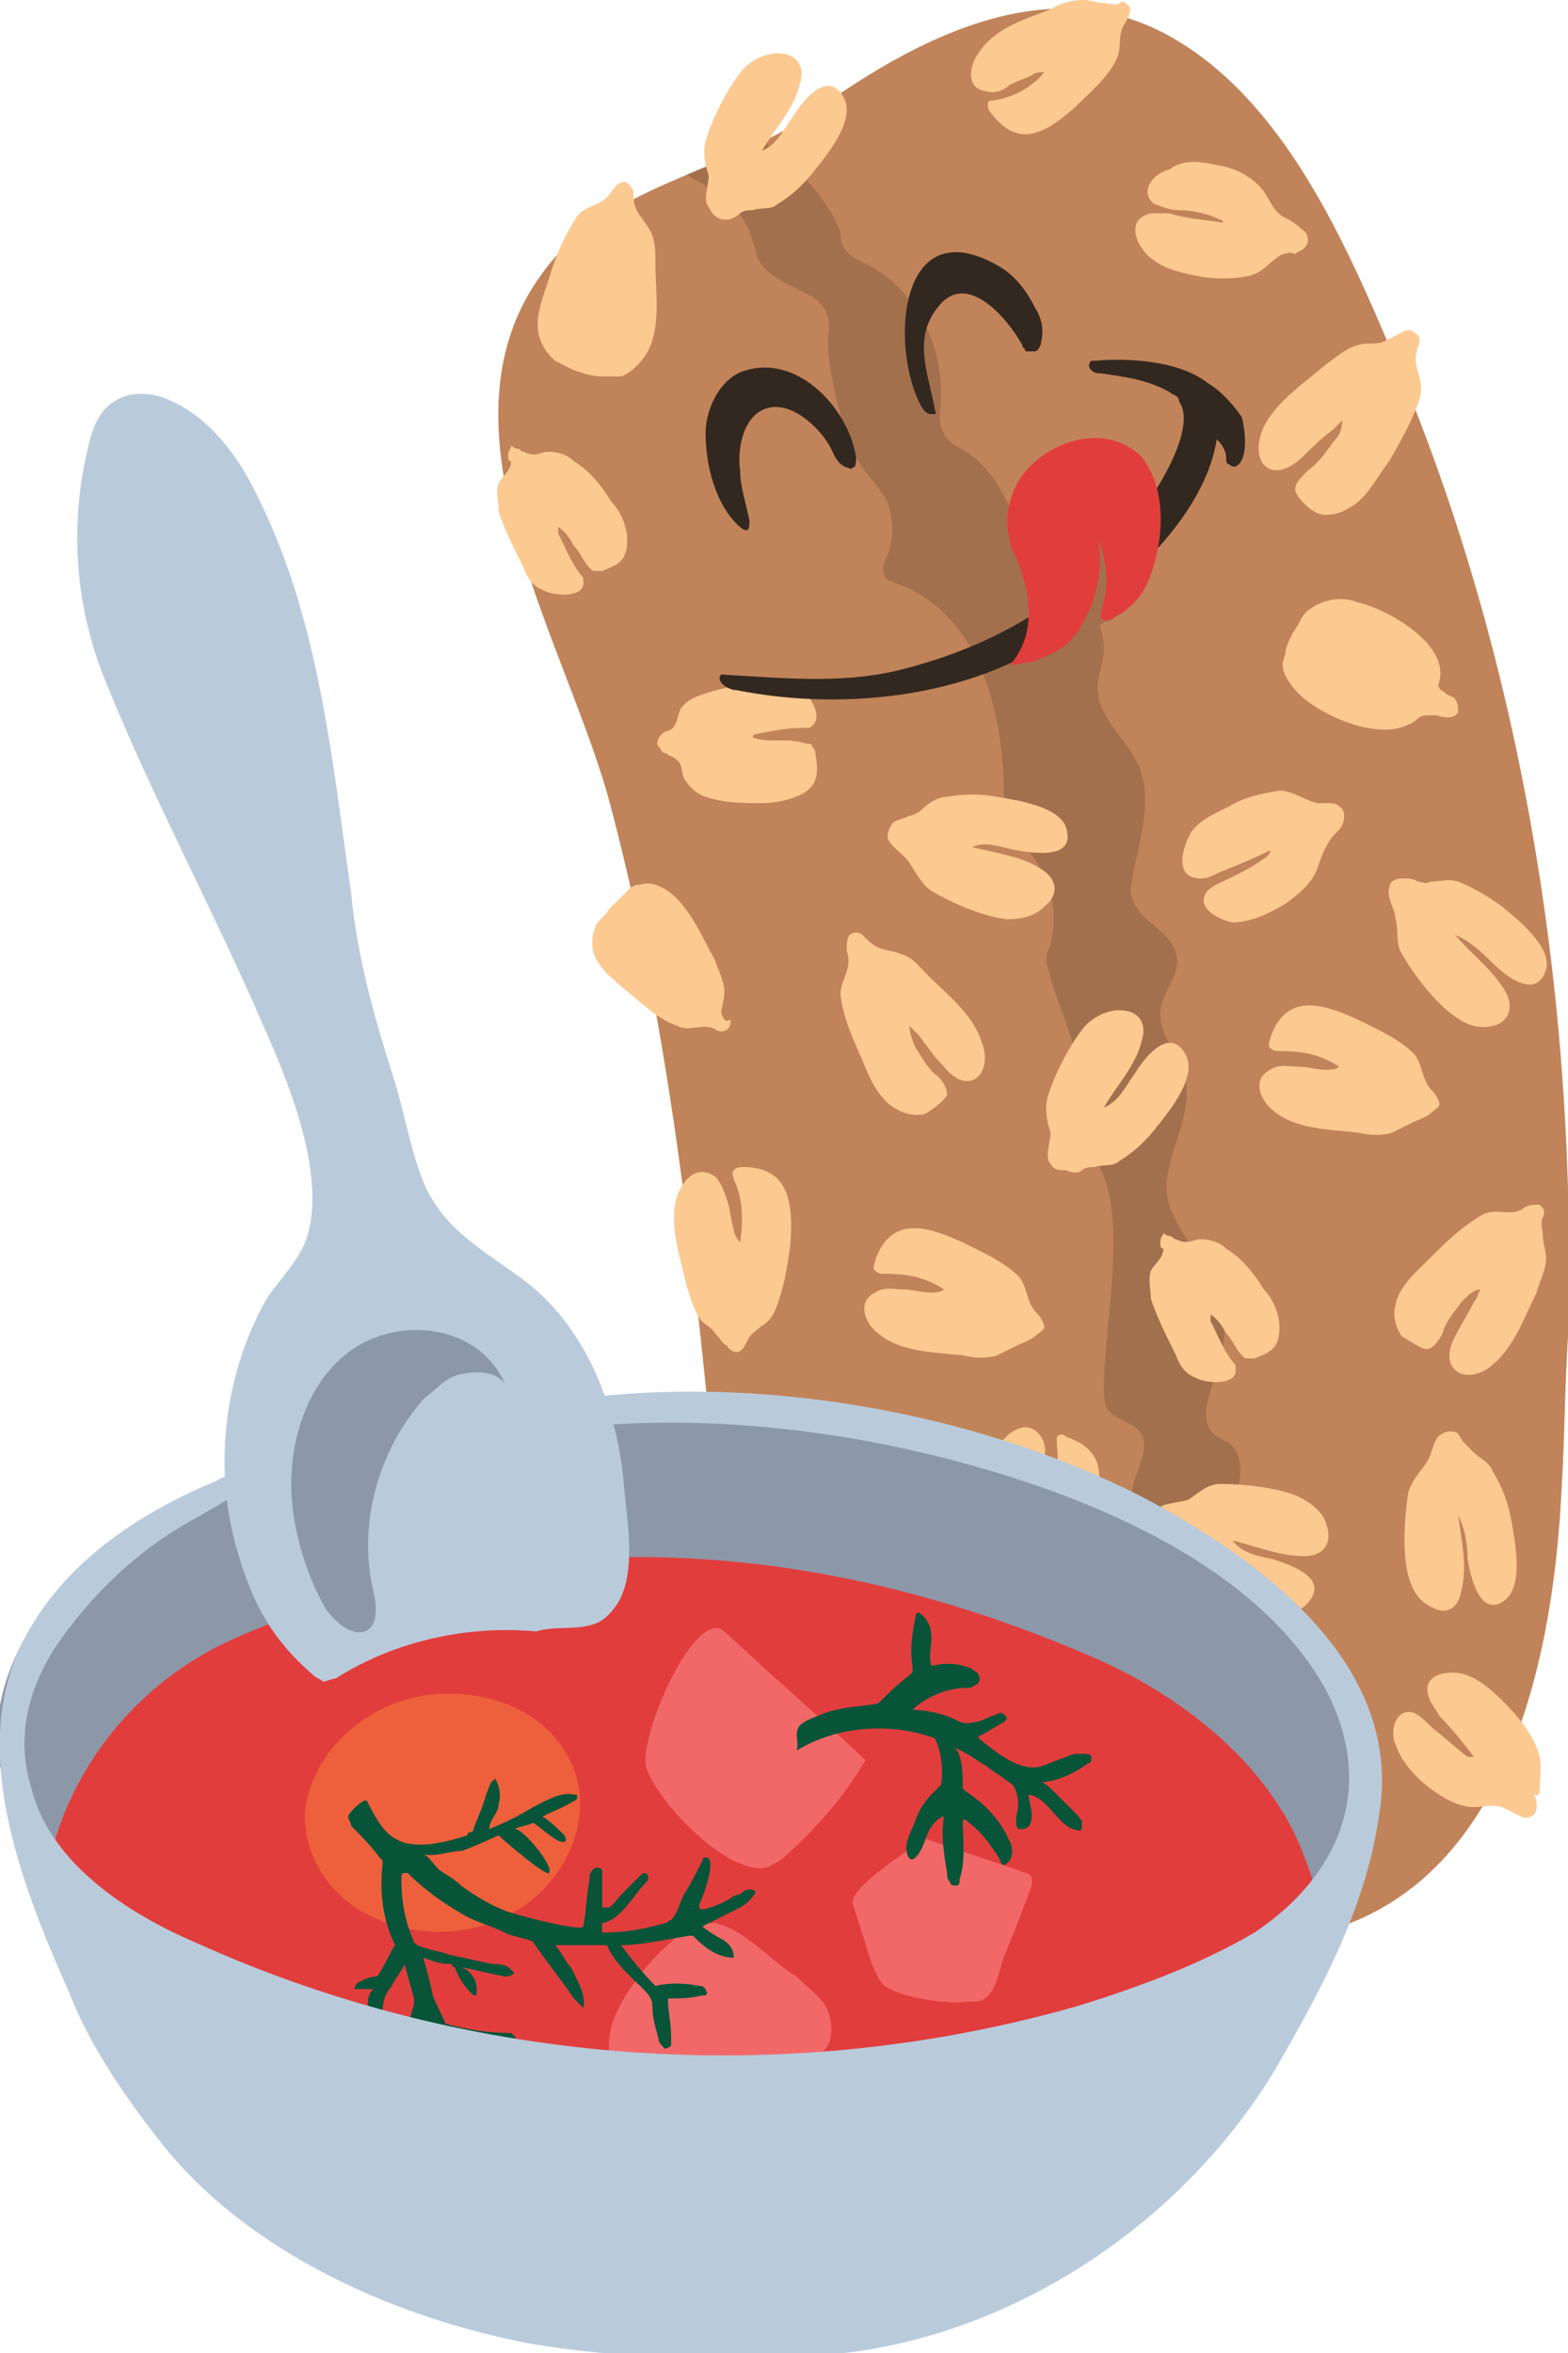 <?xml version="1.0" encoding="utf-8"?>
<!-- Generator: Adobe Illustrator 23.0.5, SVG Export Plug-In . SVG Version: 6.00 Build 0)  -->
<svg version="1.1" id="Layer_1" xmlns="http://www.w3.org/2000/svg" xmlns:xlink="http://www.w3.org/1999/xlink" x="0px" y="0px"
	 viewBox="0 0 50 75" style="enable-background:new 0 0 50 75;" xml:space="preserve">
<style type="text/css">
	.st0{fill:#332820;}
	.st1{clip-path:url(#SVGID_2_);}
	.st2{fill:#A3704D;}
	.st3{fill:#FCC990;}
	.st4{fill:#DDE7ED;}
	.st5{fill:#C18359;}
	.st6{fill:#FFB255;}
	.st7{display:none;clip-path:url(#XMLID_25_);}
	.st8{display:inline;}
	.st9{clip-path:url(#XMLID_25_);}
	.st10{fill:#F49F42;}
	.st11{fill:#8C98A8;}
	.st12{clip-path:url(#XMLID_26_);fill:#C18359;}
	.st13{fill:#FFD0A1;}
	.st14{clip-path:url(#XMLID_27_);fill:#B9CBDB;}
	.st15{clip-path:url(#XMLID_28_);}
	.st16{fill:#CADCEA;}
	.st17{fill:#E23D3D;}
	.st18{clip-path:url(#XMLID_29_);}
	.st19{fill:#D8A97D;}
	.st20{fill:#B9CBDB;}
	.st21{clip-path:url(#SVGID_4_);}
	.st22{clip-path:url(#XMLID_41_);fill:#E23D3D;}
	.st23{clip-path:url(#XMLID_41_);}
	.st24{opacity:0.47;fill:#FC883A;}
	.st25{fill:#F26868;}
	.st26{fill:#075439;}
	.st27{clip-path:url(#XMLID_42_);fill:#E23D3D;}
	.st28{opacity:0.47;clip-path:url(#XMLID_42_);fill:#F08338;}
	.st29{opacity:0.47;fill:#F08338;}
	.st30{fill:#DCE6EC;}
	.st31{clip-path:url(#SVGID_6_);}
	.st32{fill:#A2704D;}
	.st33{clip-path:url(#XMLID_44_);fill:#C08259;}
	.st34{fill:#FAC78E;}
	.st35{clip-path:url(#XMLID_51_);fill:#C08259;}
	.st36{fill:#885F42;}
</style>
<g>
	<g>
		<g>
			<g>
				<defs>
					<path id="SVGID_3_" d="M49.8,47.4c0.1-1.7,0.1-3.3,0.2-4.8c0.3-10.5-1.4-21.4-5.5-31.1c-1.6-3.8-3.6-8.4-7.3-10.4
						C33.3-1,29.1,1.3,25.9,3.6c-2.7,1.9-6.6,2.3-8.6,5.1c-3.7,5,0.9,12,2.2,17.1c2.1,8,2.8,16.2,3.6,24.5c0.2,2.4,0.5,4.7,1.3,6.9
						c0.8,2,2.5,4.1,4.4,5.1c1.9,1,4.2,0.2,6.2-0.2c1.7-0.3,3.5-0.1,5.3-0.2C47.7,61.4,49.5,53.6,49.8,47.4z"/>
				</defs>
				<use xlink:href="#SVGID_3_"  style="overflow:visible;fill:#C18359;"/>
				<clipPath id="SVGID_2_">
					<use xlink:href="#SVGID_3_"  style="overflow:visible;"/>
				</clipPath>
				<g class="st1">
					<path class="st2" d="M19.9,2.6C21,3.3,22,3.5,23.2,3.9c1.3,0.5,3.1,2.1,3.6,3.5C26.8,7.6,26.8,7.8,27,8
						c0.1,0.2,0.4,0.3,0.6,0.4c1.6,0.8,2.5,2.6,2.4,4.4c0,0.3-0.1,0.7,0.1,1c0.1,0.3,0.4,0.4,0.7,0.6c1.4,0.9,1.3,2.3,2.5,3.4
						c0.9,0.8,1.9,1.7,1.9,2.9c0,0.4-0.2,0.8-0.2,1.2c0,1,0.9,1.6,1.3,2.5c0.5,1.1,0,2.5-0.2,3.6c0,0.2-0.1,0.4,0,0.6
						c0.2,0.8,1.2,1,1.4,1.8c0.2,0.7-0.5,1.2-0.5,1.9c0,0.9,0.7,1.3,0.8,2.1c0.3,1.5-1.1,2.9-0.4,4.3c0.8,1.7,2.2,2.7,1.4,5
						c-0.2,0.7-0.6,1.5-0.1,2c0.1,0.1,0.3,0.2,0.5,0.3c0.5,0.4,0.4,1.3,0.1,1.9c-0.8,1.9,0.1,3,0.7,4.8c0.4,1.4,0.2,2.9-0.6,4.1
						c-0.2,0.2-0.4,0.5-0.4,0.8c-0.1,0.3,0,0.7,0,1c0.3,2-0.6,4.1-2.2,5.2c-0.4-0.6,0-1.4,0.3-2c0.6-1.2,0.7-2.7,0.4-4.1
						c-0.4-1.4-1.4-3-0.7-4.3c0.2-0.3,0.4-0.6,0.5-0.9c0.8-1.9-1.7-3.7-1.1-5.4c0.2-0.5,0.4-1,0.2-1.4c-0.3-0.4-0.8-0.4-1.1-0.8
						c-0.1-0.2-0.1-0.5-0.1-0.7c0-1.9,0.8-5.5-0.2-7.1c-0.2-0.3-0.4-0.6-0.5-0.9c-0.1-0.2,0-0.5,0-0.7c0.1-1.9-0.7-3.1-1.1-4.7
						c-0.1-0.2,0-0.5,0.1-0.7c0.2-0.8,0.1-1.7-0.3-2.4c-0.2-0.3-0.4-0.6-0.6-0.9C32,26.1,32,25.5,32,24.8c-0.1-2.4-0.9-5.3-3.4-6.2
						c-0.2-0.1-0.4-0.1-0.4-0.3c-0.1-0.2,0-0.4,0.1-0.6c0.2-0.5,0.2-1.1,0-1.7c-0.2-0.4-0.6-0.8-0.8-1.1c-0.6-0.8-1.1-3.1-1.1-4
						c0-0.3,0.1-0.5,0-0.8c-0.2-0.9-1.7-0.9-2.2-1.8c-0.1-0.2-0.1-0.4-0.2-0.6c-0.2-0.9-1-1.5-1.7-1.9c-0.4-0.2-0.8-0.5-1-0.9
						c-0.2-0.3-0.2-0.6-0.3-0.9C20.7,3.4,20.4,2.9,19.9,2.6z"/>
				</g>
			</g>
			<g>
				<defs>
					<path id="XMLID_89_" d="M20.3,6.7c0.1,0.2,0.3,0.4,0.4,0.6c0.2,0.3,0.2,0.7,0.2,1.1c0,0.9,0.2,2.1-0.3,2.9
						c-0.2,0.3-0.5,0.6-0.8,0.7c-0.2,0-0.4,0-0.6,0c-0.3,0-0.6-0.1-0.9-0.2c-0.2-0.1-0.4-0.2-0.6-0.3c-0.9-0.8-0.5-1.7-0.2-2.6
						c0.2-0.7,0.5-1.4,0.9-2c0.3-0.4,0.8-0.3,1.1-0.8c0.1-0.1,0.2-0.3,0.4-0.3c0.1,0,0.2,0.1,0.3,0.3C20.2,6.3,20.2,6.5,20.3,6.7
						C20.3,6.6,20.3,6.7,20.3,6.7z"/>
				</defs>
				<use xlink:href="#XMLID_89_"  style="overflow:visible;fill:#FCC990;"/>
				<clipPath id="XMLID_15_">
					<use xlink:href="#XMLID_89_"  style="overflow:visible;"/>
				</clipPath>
			</g>
			<path class="st3" d="M29,26c0.1,0,0.3-0.1,0.4-0.2c0.2-0.2,0.5-0.4,0.8-0.4c0.5-0.1,1.1-0.1,1.6,0c0.6,0.1,2,0.3,2.2,1
				c0.3,1-1,0.8-1.6,0.7c-0.5-0.1-1-0.3-1.4-0.1c0.8,0.2,1.6,0.3,2.2,0.7c0.5,0.3,0.6,0.8,0.1,1.2c-0.3,0.3-0.7,0.4-1.2,0.4
				c-0.8-0.1-1.7-0.5-2.4-0.9c-0.3-0.2-0.5-0.6-0.7-0.9c-0.2-0.3-0.6-0.5-0.7-0.8c0-0.2,0.1-0.4,0.2-0.5C28.7,26.1,28.8,26.1,29,26z
				"/>
			<g>
				<defs>
					<path id="XMLID_88_" d="M32.4,42.9c-0.2,0.1-0.4,0.2-0.6,0.3c-0.3,0.1-0.7,0.1-1.1,0c-0.9-0.1-2-0.1-2.7-0.7
						c-0.4-0.3-0.7-1-0.1-1.3c0.3-0.2,0.6-0.1,0.9-0.1c0.3,0,0.6,0.1,0.9,0.1c0.1,0,0.3,0,0.4-0.1c-0.6-0.4-1.2-0.5-1.9-0.5
						c-0.1,0-0.2,0-0.3-0.1c-0.1-0.1,0-0.2,0-0.3c0.5-1.5,1.7-1.1,2.8-0.6c0.6,0.3,1.3,0.6,1.8,1.1c0.3,0.4,0.2,0.8,0.6,1.2
						c0.1,0.1,0.2,0.3,0.2,0.4c0,0.1-0.2,0.2-0.3,0.3C32.7,42.8,32.6,42.8,32.4,42.9C32.4,42.9,32.4,42.9,32.4,42.9z"/>
				</defs>
				<use xlink:href="#XMLID_88_"  style="overflow:visible;fill:#FCC990;"/>
				<clipPath id="XMLID_16_">
					<use xlink:href="#XMLID_88_"  style="overflow:visible;"/>
				</clipPath>
			</g>
			<path class="st3" d="M40.9,8.1c-0.4,0.2-0.6,0.6-1.1,0.7c-0.5,0.1-1.1,0.1-1.6,0c-0.5-0.1-1-0.2-1.4-0.5c-0.5-0.3-1-1.3-0.1-1.5
				c0.2,0,0.4,0,0.6,0C37.9,7,38.5,7,39,7.1C39,7,38.9,7,38.9,7c-0.4-0.2-0.9-0.3-1.3-0.3c-0.3,0-0.5-0.1-0.8-0.2
				c-0.5-0.4,0-1,0.5-1.1C37.8,5,38.5,5.2,39,5.3c0.5,0.1,1,0.4,1.3,0.8c0.2,0.3,0.3,0.6,0.6,0.8c0.2,0.1,0.4,0.2,0.6,0.4
				c0.2,0.1,0.3,0.4,0.1,0.6c-0.1,0.1-0.2,0.1-0.3,0.2C41.1,8,41,8.1,40.9,8.1z"/>
			<g>
				<defs>
					<path id="XMLID_87_" d="M28,30.2c0.2,0.1,0.5,0.1,0.7,0.2c0.4,0.1,0.6,0.4,0.9,0.7c0.6,0.6,1.4,1.2,1.7,2.1
						c0.4,1-0.4,1.8-1.2,0.8c-0.3-0.3-0.5-0.6-0.8-1c-0.1-0.1-0.2-0.2-0.3-0.3c0,0.2,0.1,0.5,0.2,0.7c0.2,0.3,0.4,0.7,0.7,0.9
						c0.2,0.2,0.3,0.4,0.3,0.6c-0.1,0.2-0.5,0.5-0.7,0.6c-0.3,0.1-0.7,0-1-0.2c-0.5-0.3-0.8-1-1-1.5c-0.3-0.7-0.6-1.3-0.7-2.1
						c0-0.5,0.4-0.8,0.2-1.4c0-0.2,0-0.4,0.1-0.5c0.1-0.1,0.3-0.1,0.4,0C27.7,30,27.8,30.1,28,30.2C27.9,30.1,28,30.2,28,30.2z"/>
				</defs>
				<use xlink:href="#XMLID_87_"  style="overflow:visible;fill:#FCC990;"/>
				<clipPath id="XMLID_17_">
					<use xlink:href="#XMLID_87_"  style="overflow:visible;"/>
				</clipPath>
			</g>
			<path class="st3" d="M45.5,22.8c-0.3,0-0.3,0.2-0.6,0.3c-1,0.5-2.8-0.3-3.5-1c-0.2-0.2-0.5-0.6-0.5-0.9c0-0.2,0.1-0.3,0.1-0.5
				c0.1-0.3,0.2-0.5,0.4-0.8c0.1-0.2,0.2-0.4,0.4-0.5c0.4-0.3,1-0.4,1.5-0.2c0.9,0.2,2.9,1.3,2.6,2.5c0,0.1-0.1,0.2,0,0.2
				c0,0.1,0.1,0.1,0.2,0.2c0.1,0.1,0.3,0.1,0.3,0.2c0.1,0.1,0.1,0.3,0.1,0.4c-0.1,0.2-0.4,0.2-0.7,0.1
				C45.6,22.8,45.5,22.8,45.5,22.8z"/>
			<path class="st3" d="M21.1,23.4c0.1-0.1,0.2-0.1,0.2-0.1c0.3-0.1,0.3-0.5,0.4-0.7c0.2-0.3,0.5-0.4,0.8-0.5c0.6-0.2,1.3-0.3,2-0.4
				c0.3,0,0.7-0.1,0.9,0.1c0.3,0.2,1,1.1,0.4,1.4c-0.1,0-0.1,0-0.2,0c-0.5,0-1,0.1-1.5,0.2c-0.1,0-0.1,0.1-0.1,0.1
				c0.2,0.1,0.5,0.1,0.8,0.1c0.3,0,0.6,0,0.9,0.1c0.1,0,0.2,0,0.2,0.1c0,0,0.1,0.1,0.1,0.2c0.1,0.6,0.1,1-0.4,1.3
				c-0.4,0.2-0.9,0.3-1.3,0.3c-0.6,0-1.2,0-1.8-0.2c-0.3-0.1-0.5-0.3-0.7-0.6c-0.1-0.3,0-0.5-0.4-0.7c-0.1,0-0.1-0.1-0.2-0.1
				c-0.1,0-0.1-0.1-0.2-0.2S21,23.5,21.1,23.4C21,23.5,21.1,23.4,21.1,23.4z"/>
			<path id="XMLID_86_" class="st3" d="M23,32.3c0-0.2,0.1-0.4,0.1-0.7c0-0.3-0.2-0.7-0.3-1c-0.4-0.7-0.8-1.7-1.5-2.2
				c-0.3-0.2-0.6-0.3-0.9-0.2c-0.2,0-0.3,0.1-0.4,0.2c-0.2,0.2-0.4,0.4-0.6,0.6c-0.1,0.2-0.3,0.3-0.4,0.5c-0.4,1,0.3,1.5,1,2.1
				c0.5,0.4,1,0.9,1.6,1.1c0.4,0.2,0.8-0.1,1.2,0.1c0.1,0.1,0.3,0.1,0.4,0c0.1-0.1,0.1-0.2,0.1-0.3C23.1,32.6,23.1,32.5,23,32.3
				C23,32.3,23,32.3,23,32.3z"/>
			<path id="XMLID_90_" class="st3" d="M39.6,54.9c-0.2-0.2-0.2-0.5-0.4-0.7c-0.2-0.3-0.6-0.5-0.9-0.7c-0.8-0.4-1.9-1.1-2.8-1
				c-0.4,0-0.8,0.2-1,0.5c-0.1,0.2-0.2,0.3-0.2,0.5c-0.1,0.3-0.2,0.6-0.2,0.9c0,0.2,0,0.5,0,0.7c0.3,1.2,1.3,1.2,2.3,1.3
				c0.7,0.1,1.5,0.2,2.2,0c0.5-0.1,0.7-0.6,1.2-0.7c0.2,0,0.3-0.1,0.4-0.3c0-0.1,0-0.3-0.1-0.4C39.9,55.1,39.8,55,39.6,54.9
				C39.7,54.9,39.6,54.9,39.6,54.9z"/>
			<path class="st3" d="M23.6,6.8c0.1-0.1,0.3-0.1,0.4-0.1c0.3-0.1,0.6,0,0.8-0.2c0.5-0.3,0.9-0.7,1.2-1.1c0.4-0.5,1.3-1.6,0.9-2.3
				c-0.5-0.9-1.3,0.1-1.6,0.6c-0.3,0.4-0.5,0.9-1,1.1c0.4-0.7,1-1.3,1.2-2.1c0.2-0.6-0.1-1-0.7-1c-0.4,0-0.8,0.2-1.1,0.5
				c-0.5,0.6-1,1.6-1.2,2.3c-0.1,0.4,0,0.8,0.1,1.1c0,0.3-0.2,0.8,0,1C22.8,7,23,7,23.2,7C23.3,7,23.5,6.9,23.6,6.8z"/>
			<path class="st3" d="M34.5,37.3c0.1-0.1,0.3-0.1,0.4-0.1c0.3-0.1,0.6,0,0.8-0.2c0.5-0.3,0.9-0.7,1.2-1.1c0.4-0.5,1.3-1.6,0.9-2.3
				c-0.5-0.9-1.3,0.1-1.6,0.6c-0.3,0.4-0.5,0.9-1,1.1c0.4-0.7,1-1.3,1.2-2.1c0.2-0.6-0.1-1-0.7-1c-0.4,0-0.8,0.2-1.1,0.5
				c-0.5,0.6-1,1.6-1.2,2.3c-0.1,0.4,0,0.8,0.1,1.1c0,0.3-0.2,0.8,0,1c0.1,0.2,0.3,0.2,0.5,0.2C34.2,37.4,34.4,37.4,34.5,37.3z"/>
			<path id="XMLID_85_" class="st3" d="M35.2,0.1C35,0.1,34.8,0,34.5,0c-0.3,0-0.7,0.1-1,0.3c-0.8,0.3-1.8,0.6-2.3,1.4
				c-0.3,0.4-0.4,1.1,0.2,1.2c0.3,0.1,0.6,0,0.8-0.2c0.2-0.1,0.5-0.2,0.7-0.3c0.1-0.1,0.3-0.1,0.4-0.1c-0.4,0.5-1,0.8-1.6,0.9
				c-0.1,0-0.2,0-0.2,0.1c0,0.1,0,0.2,0.1,0.3c0.9,1.2,1.8,0.6,2.7-0.2c0.5-0.5,1-0.9,1.3-1.5c0.2-0.4,0-0.8,0.3-1.2
				C36,0.5,36.1,0.3,36,0.2c-0.1-0.1-0.2-0.2-0.3-0.1S35.4,0.1,35.2,0.1C35.3,0.1,35.2,0.1,35.2,0.1z"/>
			<path class="st3" d="M42,25.6c-0.4-0.1-0.8-0.4-1.2-0.4c-0.6,0.1-1.1,0.2-1.6,0.5c-0.4,0.2-0.9,0.4-1.2,0.8
				c-0.3,0.5-0.6,1.5,0.3,1.5c0.2,0,0.4-0.1,0.6-0.2c0.5-0.2,1-0.4,1.6-0.7c0,0.1,0,0.1-0.1,0.2c-0.4,0.3-0.8,0.5-1.2,0.7
				c-0.2,0.1-0.5,0.2-0.7,0.4c-0.4,0.5,0.3,0.9,0.8,1c0.6,0,1.2-0.3,1.7-0.6c0.4-0.3,0.8-0.6,1-1.1c0.1-0.3,0.2-0.6,0.4-0.9
				c0.1-0.2,0.3-0.3,0.4-0.5c0.1-0.2,0.1-0.5-0.1-0.6c-0.1-0.1-0.2-0.1-0.4-0.1C42.2,25.6,42.1,25.6,42,25.6z"/>
			<g>
				<defs>
					<path id="XMLID_84_" d="M44.1,10.9c-0.3,0.1-0.5,0-0.8,0.1c-0.4,0.1-0.7,0.4-1,0.6c-0.7,0.6-1.6,1.2-2,2
						c-0.5,1.1,0.2,1.9,1.2,1c0.3-0.3,0.6-0.6,1-0.9c0.1-0.1,0.2-0.2,0.3-0.3c0,0.3-0.1,0.5-0.3,0.7c-0.2,0.3-0.5,0.7-0.8,0.9
						c-0.2,0.2-0.4,0.4-0.4,0.6c0,0.2,0.4,0.6,0.6,0.7c0.3,0.2,0.8,0.1,1.1-0.1c0.6-0.3,0.9-1,1.3-1.5c0.4-0.7,0.8-1.4,1-2.1
						c0.1-0.6-0.3-0.9-0.1-1.5c0.1-0.2,0.1-0.4-0.1-0.5c-0.1-0.1-0.3-0.1-0.4,0C44.5,10.7,44.3,10.8,44.1,10.9
						C44.2,10.9,44.1,10.9,44.1,10.9z"/>
				</defs>
				<use xlink:href="#XMLID_84_"  style="overflow:visible;fill:#FCC990;"/>
				<clipPath id="XMLID_18_">
					<use xlink:href="#XMLID_84_"  style="overflow:visible;"/>
				</clipPath>
			</g>
			<path class="st3" d="M16.2,14.5c0,0.1,0,0.2,0.1,0.2c0,0.3-0.3,0.5-0.4,0.7c-0.1,0.3,0,0.6,0,0.9c0.2,0.6,0.5,1.2,0.8,1.8
				c0.1,0.3,0.3,0.6,0.6,0.7c0.3,0.2,1.4,0.3,1.3-0.3c0-0.1,0-0.1-0.1-0.2c-0.3-0.4-0.5-0.9-0.7-1.3c0-0.1,0-0.1,0-0.2
				c0.2,0.1,0.4,0.4,0.5,0.6c0.2,0.2,0.3,0.5,0.5,0.7c0.1,0.1,0.1,0.1,0.2,0.1c0.1,0,0.1,0,0.2,0c0.5-0.2,0.8-0.3,0.8-1
				c0-0.4-0.2-0.9-0.5-1.2c-0.3-0.5-0.7-1-1.2-1.3c-0.2-0.2-0.5-0.3-0.8-0.3c-0.3,0-0.4,0.2-0.8,0c-0.1,0-0.1-0.1-0.2-0.1
				c-0.1,0-0.2-0.1-0.2-0.1C16.3,14.3,16.2,14.4,16.2,14.5C16.2,14.5,16.2,14.5,16.2,14.5z"/>
			<g>
				<defs>
					<path id="XMLID_83_" d="M45,35.8c-0.2,0.1-0.4,0.2-0.6,0.3c-0.3,0.1-0.7,0.1-1.1,0c-0.9-0.1-2-0.1-2.7-0.7
						c-0.4-0.3-0.7-1-0.1-1.3c0.3-0.2,0.6-0.1,0.9-0.1c0.3,0,0.6,0.1,0.9,0.1c0.1,0,0.3,0,0.4-0.1c-0.6-0.4-1.2-0.5-1.9-0.5
						c-0.1,0-0.2,0-0.3-0.1c-0.1-0.1,0-0.2,0-0.3c0.5-1.5,1.7-1.1,2.8-0.6c0.6,0.3,1.3,0.6,1.8,1.1c0.3,0.4,0.2,0.8,0.6,1.2
						c0.1,0.1,0.2,0.3,0.2,0.4c0,0.1-0.2,0.2-0.3,0.3S45.2,35.7,45,35.8C45.1,35.8,45,35.8,45,35.8z"/>
				</defs>
				<use xlink:href="#XMLID_83_"  style="overflow:visible;fill:#FCC990;"/>
				<clipPath id="XMLID_19_">
					<use xlink:href="#XMLID_83_"  style="overflow:visible;"/>
				</clipPath>
			</g>
			<path class="st3" d="M37,39.6c0,0.1,0,0.2,0.1,0.2c0,0.3-0.3,0.5-0.4,0.7c-0.1,0.3,0,0.6,0,0.9c0.2,0.6,0.5,1.2,0.8,1.8
				c0.1,0.3,0.3,0.6,0.6,0.7c0.3,0.2,1.4,0.3,1.3-0.3c0-0.1,0-0.1-0.1-0.2c-0.3-0.4-0.5-0.9-0.7-1.3c0-0.1,0-0.1,0-0.2
				c0.2,0.1,0.4,0.4,0.5,0.6c0.2,0.2,0.3,0.5,0.5,0.7c0.1,0.1,0.1,0.1,0.2,0.1c0.1,0,0.1,0,0.2,0c0.5-0.2,0.8-0.3,0.8-1
				c0-0.4-0.2-0.9-0.5-1.2c-0.3-0.5-0.7-1-1.2-1.3c-0.2-0.2-0.5-0.3-0.8-0.3c-0.3,0-0.4,0.2-0.8,0c-0.1,0-0.1-0.1-0.2-0.1
				c-0.1,0-0.2-0.1-0.2-0.1C37.1,39.4,37,39.4,37,39.6C37,39.5,37,39.6,37,39.6z"/>
			<path class="st3" d="M45.2,28.1c0.1,0,0.3,0.1,0.4,0c0.3,0,0.6-0.1,0.9,0c0.5,0.2,1,0.5,1.4,0.8c0.5,0.4,1.6,1.3,1.4,2
				c-0.3,1-1.3,0.2-1.7-0.2c-0.3-0.3-0.7-0.7-1.2-0.9c0.5,0.6,1.2,1.1,1.6,1.8c0.3,0.5,0.1,1-0.4,1.1c-0.4,0.1-0.8,0-1.2-0.3
				c-0.6-0.4-1.3-1.3-1.7-2c-0.2-0.3-0.1-0.8-0.2-1.1c0-0.3-0.3-0.7-0.2-1c0-0.2,0.2-0.3,0.4-0.3C44.9,28,45.1,28,45.2,28.1z"/>
			<path class="st3" d="M46.7,46c0.1,0.1,0.2,0.2,0.3,0.3c0.2,0.2,0.5,0.3,0.6,0.6c0.3,0.5,0.5,1,0.6,1.6c0.1,0.6,0.4,2-0.2,2.5
				c-0.8,0.6-1.1-0.7-1.2-1.3c0-0.5-0.1-1-0.3-1.4c0.1,0.8,0.3,1.6,0.1,2.4c-0.1,0.6-0.5,0.8-1,0.5c-0.4-0.2-0.6-0.6-0.7-1
				c-0.2-0.8-0.1-1.9,0-2.6c0.1-0.4,0.4-0.7,0.6-1c0.2-0.3,0.2-0.8,0.5-0.9c0.1-0.1,0.4-0.1,0.5,0C46.5,45.7,46.6,45.9,46.7,46z"/>
			<g>
				<defs>
					<path id="XMLID_82_" d="M22.8,42.5c-0.1-0.2-0.4-0.3-0.5-0.5c-0.2-0.3-0.3-0.7-0.4-1c-0.2-0.9-0.6-2-0.3-2.9
						c0.2-0.5,0.6-1,1.2-0.6c0.2,0.2,0.3,0.5,0.4,0.8c0.1,0.3,0.1,0.6,0.2,0.9c0,0.1,0.1,0.3,0.2,0.4c0.1-0.7,0.1-1.4-0.2-2
						c0-0.1-0.1-0.2,0-0.3c0.1-0.1,0.2-0.1,0.3-0.1c1.5,0,1.6,1.2,1.5,2.5c-0.1,0.7-0.2,1.4-0.5,2.1c-0.2,0.5-0.7,0.5-0.9,1
						c-0.1,0.2-0.2,0.3-0.3,0.3c-0.1,0-0.3-0.1-0.3-0.2C23,42.8,23,42.7,22.8,42.5C22.9,42.5,22.9,42.5,22.8,42.5z"/>
				</defs>
				<use xlink:href="#XMLID_82_"  style="overflow:visible;fill:#FCC990;"/>
				<clipPath id="XMLID_20_">
					<use xlink:href="#XMLID_82_"  style="overflow:visible;"/>
				</clipPath>
			</g>
			<g>
				<defs>
					<path id="XMLID_81_" d="M49.2,39.4c0,0.2,0.1,0.5,0.1,0.7c0,0.4-0.2,0.7-0.3,1.1c-0.4,0.8-0.7,1.7-1.4,2.3
						c-0.8,0.7-1.8,0.2-1.2-0.9c0.2-0.4,0.4-0.7,0.6-1.1c0.1-0.1,0.1-0.2,0.2-0.4c-0.2,0-0.4,0.2-0.6,0.4c-0.2,0.3-0.5,0.6-0.6,1
						c-0.1,0.2-0.3,0.5-0.5,0.5c-0.2,0-0.6-0.3-0.8-0.4c-0.2-0.3-0.3-0.7-0.2-1c0.1-0.6,0.7-1.1,1.1-1.5c0.5-0.5,1-1,1.7-1.4
						c0.5-0.2,0.9,0.1,1.3-0.2c0.1-0.1,0.3-0.1,0.5-0.1c0.1,0.1,0.2,0.2,0.1,0.4S49.2,39.2,49.2,39.4C49.2,39.3,49.2,39.4,49.2,39.4
						z"/>
				</defs>
				<use xlink:href="#XMLID_81_"  style="overflow:visible;fill:#FCC990;"/>
				<clipPath id="XMLID_21_">
					<use xlink:href="#XMLID_81_"  style="overflow:visible;"/>
				</clipPath>
			</g>
			<path class="st3" d="M37.1,49.1c0.1,0.1,0.2,0.2,0.3,0.4c0.1,0.3,0.2,0.5,0.5,0.7c0.4,0.4,0.9,0.6,1.4,0.8
				c0.6,0.2,1.9,0.7,2.4,0.1c0.7-0.8-0.5-1.2-1.1-1.4c-0.5-0.1-1-0.2-1.3-0.6c0.8,0.2,1.5,0.5,2.3,0.5c0.6,0,0.9-0.4,0.7-1
				c-0.1-0.4-0.5-0.7-0.9-0.9c-0.7-0.3-1.8-0.4-2.5-0.4c-0.4,0-0.7,0.3-1,0.5c-0.3,0.1-0.8,0.1-1,0.3c-0.1,0.1-0.1,0.3,0,0.5
				C36.9,48.9,37,49,37.1,49.1z"/>
			<path class="st3" d="M49.1,57c0-0.4,0.1-0.9-0.1-1.3c-0.2-0.5-0.6-1-1-1.4c-0.3-0.3-0.7-0.7-1.2-0.9c-0.5-0.2-1.6-0.1-1.2,0.8
				c0.1,0.2,0.2,0.3,0.3,0.5c0.4,0.4,0.8,0.9,1.1,1.3c-0.1,0-0.1,0-0.2,0c-0.4-0.3-0.7-0.6-1.1-0.9c-0.2-0.2-0.4-0.4-0.6-0.5
				c-0.6-0.2-0.8,0.6-0.6,1c0.2,0.6,0.7,1.1,1.1,1.4c0.4,0.3,0.9,0.6,1.4,0.6c0.3,0,0.6-0.1,0.9,0c0.2,0.1,0.4,0.2,0.6,0.3
				c0.2,0.1,0.5,0,0.5-0.3c0-0.1,0-0.3-0.1-0.4C49.1,57.3,49.1,57.1,49.1,57z"/>
			<g>
				<defs>
					<path id="XMLID_80_" d="M31.7,50.5c-0.1-0.2-0.2-0.4-0.3-0.6c-0.1-0.3-0.1-0.7-0.1-1.1c0.1-0.9,0.1-2.1,0.6-2.8
						c0.3-0.4,0.9-0.8,1.3-0.2c0.2,0.3,0.1,0.6,0.1,0.9c0,0.3-0.1,0.6-0.1,0.9c0,0.1,0,0.3,0.1,0.4c0.3-0.6,0.5-1.3,0.4-1.9
						c0-0.1,0-0.2,0-0.3c0.1-0.1,0.2-0.1,0.3,0c1.5,0.5,1.1,1.7,0.6,2.9c-0.3,0.6-0.6,1.3-1.1,1.8c-0.4,0.4-0.8,0.2-1.1,0.7
						c-0.1,0.1-0.2,0.2-0.4,0.2c-0.1,0-0.2-0.2-0.3-0.3C31.7,50.9,31.7,50.7,31.7,50.5C31.7,50.6,31.7,50.5,31.7,50.5z"/>
				</defs>
				<use xlink:href="#XMLID_80_"  style="overflow:visible;fill:#FCC990;"/>
				<clipPath id="XMLID_22_">
					<use xlink:href="#XMLID_80_"  style="overflow:visible;"/>
				</clipPath>
			</g>
			<path class="st3" d="M43.4,56.9c-0.1,0-0.1,0.1-0.2,0.1c-0.2,0.1-0.5-0.1-0.8-0.1c-0.3,0-0.5,0.1-0.8,0.3c-0.5,0.4-1,0.9-1.4,1.4
				c-0.2,0.2-0.4,0.5-0.5,0.8c-0.1,0.3,0.2,1.4,0.7,1.2c0.1,0,0.1-0.1,0.1-0.1c0.3-0.4,0.6-0.8,1-1.1c0,0,0.1-0.1,0.2,0
				c-0.1,0.3-0.2,0.5-0.4,0.7c-0.2,0.2-0.3,0.5-0.5,0.8c0,0.1-0.1,0.2-0.1,0.2c0,0.1,0,0.1,0.1,0.2c0.4,0.4,0.6,0.7,1.1,0.4
				c0.4-0.2,0.7-0.5,1-0.9c0.3-0.5,0.7-1,0.8-1.6c0.1-0.3,0.1-0.6,0-0.9c-0.1-0.3-0.3-0.3-0.3-0.8c0-0.1,0-0.1,0-0.2
				c0-0.1,0-0.2,0-0.3S43.5,56.9,43.4,56.9C43.4,56.9,43.4,56.9,43.4,56.9z"/>
		</g>
		<g>
			<path class="st0" d="M38.5,12.2c-0.9-0.7-2.5-0.8-3.6-0.7c-0.1,0-0.1,0-0.1,0c-0.1,0.1-0.1,0.2,0,0.3s0.2,0.1,0.3,0.1
				c0.7,0.1,1.5,0.2,2.2,0.6c0.1,0.1,0.3,0.1,0.3,0.3c0.5,0.7-0.4,2.3-0.8,2.9c-1.9,3.1-4.9,4.9-8.3,5.7c-1.8,0.4-3.7,0.2-5.5,0.1
				c-0.2,0.2,0.2,0.5,0.5,0.5c3.5,0.7,7.8,0.2,10.6-2c1.8-1.4,4.3-3.5,4.7-6c0.2,0.2,0.3,0.4,0.3,0.6c0,0.1,0,0.2,0.1,0.2
				c0.1,0.1,0.2,0.1,0.3,0c0.3-0.3,0.2-1.1,0.1-1.5C39.4,13,39,12.5,38.5,12.2z"/>
			<path class="st0" d="M23.8,11.8c-0.8,0.2-1.3,1.2-1.3,2c0,1,0.3,2.3,1.1,3c0,0,0.1,0.1,0.2,0.1c0.1,0,0.1-0.2,0.1-0.3
				c-0.1-0.5-0.3-1.1-0.3-1.6c-0.1-0.7,0.1-1.8,0.9-2c0.8-0.2,1.7,0.7,2,1.3c0.1,0.2,0.2,0.5,0.5,0.6c0.1,0,0.1,0.1,0.2,0
				c0.1,0,0.1-0.2,0.1-0.3C27.1,13.1,25.5,11.3,23.8,11.8z"/>
			<path class="st0" d="M33,11.2c0.1,0,0.2-0.2,0.2-0.3c0.1-0.4,0-0.8-0.2-1.1c-0.3-0.6-0.7-1.1-1.3-1.4c-3-1.6-3.3,2.5-2.4,4.4
				c0.1,0.2,0.2,0.4,0.4,0.4c0,0,0.1,0,0.1,0c0.1,0,0-0.1,0-0.2c-0.2-1.1-0.7-2.2,0.1-3.2c0.9-1.2,2.2,0.3,2.7,1.2
				c0,0.1,0.1,0.1,0.1,0.2C32.9,11.2,32.9,11.2,33,11.2z"/>
			<path class="st2" d="M35.8,19c0-0.1,0-0.2,0.1-0.3c0.1-0.5,0.1-1-0.1-1.5c-0.1-0.2-0.2-0.4-0.4-0.5s-0.4-0.1-0.6,0
				c-0.2,0.1-0.2,0.3-0.3,0.5c-0.3,1.1-0.2,2.2-0.5,3.3c0.5,0,0.8-0.5,1.3-0.7c0.1,0,0.1,0,0.2-0.1C35.6,19.6,35.7,19.2,35.8,19z"/>
			<path class="st17" d="M32.5,18c-0.1-0.3-0.3-0.5-0.3-0.8c-0.2-0.7,0-1.4,0.3-1.9c0.7-1.1,2.3-1.7,3.4-1.1
				c0.2,0.1,0.5,0.3,0.6,0.5c0.7,1,0.6,2.5,0.2,3.6c-0.2,0.6-0.6,1.1-1.2,1.4c-0.1,0.1-0.3,0.1-0.4,0c0-0.1,0-0.1,0-0.2
				c0.3-0.8,0.2-1.6-0.1-2.4c0.2,0.9,0,2-0.5,2.8c-0.2,0.4-0.5,0.7-0.9,0.9c-0.2,0.1-0.4,0.2-0.7,0.3c-0.1,0-0.6,0.1-0.7,0.1
				c0.8-0.9,0.7-2.1,0.3-3.2C32.5,18.1,32.5,18.1,32.5,18z"/>
		</g>
	</g>
	<g>
		<defs>
			<path id="XMLID_52_" d="M42.8,54c-1.8-2.9-4.4-4.9-7.5-6.2c-7-2.9-14.3-4-21.7-2.5c-2.4,0.5-5,1.1-7.3,2.2
				c-1.7,0.8-3.2,1.9-4.5,3.3c-1.4,1.6-2.3,3.8-1.7,5.9c1.6,5.4,8.1,7.7,13.5,9c5.4,1.3,11,1,16.5,0.4c2.3-0.3,4.6-0.6,6.7-1.5
				C40.8,63,45.6,58.5,42.8,54z"/>
		</defs>
		<use xlink:href="#XMLID_52_"  style="overflow:visible;fill:#8C98A8;"/>
		<clipPath id="XMLID_23_">
			<use xlink:href="#XMLID_52_"  style="overflow:visible;"/>
		</clipPath>
		<path style="clip-path:url(#XMLID_23_);fill:#E23D3D;" d="M41.6,59.2c-1.1-3-4-5.2-6.8-6.4c-6.7-2.9-13.8-4-20.9-2.5
			c-2.4,0.5-4.8,1.1-7,2.2c-2.3,1.2-4.1,3.2-5,5.7c-2.7,7.8,6.3,11.1,12,12.5c5.2,1.3,10.6,1,15.9,0.4c2.2-0.3,4.4-0.6,6.5-1.5
			c3.5-1.4,6.2-4.7,5.7-8.8C42,60.3,41.8,59.7,41.6,59.2z"/>
		<g style="clip-path:url(#XMLID_23_);">
			<path class="st24" d="M18.2,58.9c1-2.3-0.6-4.7-3.5-4.9c-2.3-0.2-4.4,1.3-4.9,3.3c-0.3,1.2,0.3,2.6,1.4,3.4
				c1.1,0.8,2.7,1.1,4.1,0.7S17.7,60.1,18.2,58.9z"/>
			<path class="st25" d="M31.4,63.7c-0.1,0.1-0.3,0.1-0.5,0.1c-0.6,0.1-2.1-0.1-2.7-0.5c-0.2-0.2-0.3-0.5-0.4-0.7
				c-0.2-0.6-0.4-1.3-0.6-1.9c-0.2-0.5,1.9-1.8,2.3-2.1c1.1,0.4,2.1,0.7,3.2,1.1c0.1,0,0.2,0.1,0.2,0.2c0,0.1,0,0.2,0,0.2
				c-0.3,0.8-0.6,1.6-0.9,2.3C31.8,63.1,31.7,63.5,31.4,63.7z"/>
			<path class="st25" d="M23.1,52c1.5,1.4,3,2.7,4.5,4.1c-0.7,1.2-1.6,2.2-2.6,3.1c-0.1,0.1-0.3,0.2-0.5,0.3
				c-1.2,0.4-3.6-2.1-3.9-3.2C20.4,55.2,22.2,51.2,23.1,52z"/>
			<path class="st25" d="M22.8,61.3c0.5,0.1,0.9,0.4,1.3,0.7c0.4,0.3,0.8,0.7,1.3,1c0.3,0.3,0.7,0.6,0.9,0.9s0.3,0.9,0.1,1.3
				c-0.2,0.3-0.5,0.5-0.8,0.6c-1.4,0.7-2.9,1-4.5,0.8c-3.2-0.5-1.1-3.5,0.3-4.7c0.3-0.3,0.6-0.5,0.9-0.6
				C22.5,61.3,22.7,61.3,22.8,61.3z"/>
			<path class="st26" d="M14.8,66.7c0,0,0-0.1,0-0.1c-0.1-0.5-0.2-1-0.3-1.5c0.1,0.1,0.2,0,0.3,0c0.2,0,0.3,0.2,0.4,0.3
				c0.1,0.1,0.3,0.3,0.4,0.3c0,0,0.1,0,0.1,0c0.1,0,0.1-0.2,0-0.2c-0.1-0.2-0.2-0.3-0.4-0.4c0.3,0,0.9,0.1,1.1-0.1
				c0,0,0.1-0.1,0-0.1c0,0-0.1-0.1-0.1-0.1c-0.7,0-1.4-0.1-2.1-0.3c-0.1-0.3-0.3-0.6-0.4-0.9c0-0.1-0.3-1.2-0.3-1.2
				c0.3,0.1,0.5,0.2,0.8,0.2c0,0,0.1,0,0.1,0c0,0,0,0.1,0.1,0.1c0.1,0.3,0.3,0.6,0.5,0.8c0,0,0.1,0.1,0.1,0.1c0.1,0,0.1,0,0.1-0.1
				c0,0,0-0.1,0-0.1c0-0.3-0.2-0.6-0.5-0.7c0.5,0.1,0.9,0.2,1.4,0.3c0.2,0,0.4-0.1,0.2-0.2c-0.1-0.2-0.5-0.2-0.6-0.2
				c-0.5-0.1-0.9-0.2-1.4-0.3c-0.2-0.1-1-0.2-1.1-0.4c-0.3-0.7-0.4-1.3-0.4-2c0-0.1,0-0.2,0.1-0.2c0,0,0,0,0.1,0
				c0.6,0.6,1.2,1,1.9,1.4c0.4,0.2,0.8,0.3,1.2,0.5c0.1,0.1,0.8,0.2,0.9,0.3c0.4,0.6,0.9,1.2,1.3,1.8c0.1,0.1,0.2,0.2,0.3,0.3
				c0.1-0.4-0.2-0.9-0.4-1.3c-0.2-0.2-0.3-0.5-0.5-0.7C18,62,18.9,62,19.2,62c0,0,0.1,0,0.1,0c0.1,0,0.1,0.1,0.1,0.1
				c0.2,0.4,0.5,0.7,0.8,1c0.2,0.2,0.6,0.5,0.6,0.8c0,0.4,0.1,0.7,0.2,1.1c0,0.1,0.1,0.2,0.2,0.3c0.1,0,0.2-0.1,0.2-0.1s0-0.2,0-0.3
				c0-0.4-0.1-0.8-0.1-1.2c0.4,0,0.7,0,1.1-0.1c0,0,0.1,0,0.1,0c0.1-0.1,0-0.1,0-0.2c-0.1-0.1-0.1-0.1-0.2-0.1c-0.5-0.1-1-0.1-1.4,0
				c-0.4-0.4-0.8-0.9-1.1-1.3c0.7,0,1.5-0.2,2.2-0.3c0,0,0.1,0,0.1,0c0,0,0.1,0.1,0.1,0.1c0.3,0.3,0.7,0.6,1.2,0.6
				c0-0.3-0.2-0.5-0.4-0.6c-0.2-0.1-0.5-0.3-0.6-0.4c0.4-0.2,0.8-0.4,1.2-0.6c0.2-0.1,0.4-0.3,0.5-0.5c-0.1-0.1-0.3-0.1-0.4,0
				c-0.1,0.1-0.3,0.1-0.4,0.2c-0.1,0.1-1,0.5-1,0.3c0,0,0-0.1,0-0.1c0.1-0.2,0.6-1.5,0.2-1.5c-0.1,0-0.1,0.1-0.1,0.1
				c-0.2,0.4-0.4,0.8-0.6,1.1c-0.1,0.2-0.2,0.6-0.4,0.8c-0.1,0-0.1,0.1-0.2,0.1c-0.7,0.2-1.3,0.3-2,0.3c0-0.1,0-0.2,0-0.3
				c0.6-0.1,1-0.9,1.4-1.3c0.1-0.1,0.1-0.2,0-0.3c-0.1,0-0.1,0-0.2,0.1c-0.2,0.2-0.4,0.4-0.6,0.6c-0.1,0.1-0.3,0.4-0.4,0.4
				c-0.1,0-0.1,0-0.2,0c0,0,0-0.1,0-0.1c0-0.3,0-0.6,0-0.9c0-0.1,0-0.1,0-0.2c-0.1-0.1-0.2-0.1-0.3,0s-0.1,0.2-0.1,0.3
				c-0.1,0.5-0.1,1-0.2,1.5c0,0.2-2.3-0.4-2.5-0.5c-0.5-0.2-1-0.5-1.4-0.8c-0.2-0.2-0.4-0.3-0.7-0.5c-0.1-0.1-0.4-0.5-0.5-0.5
				c0.4,0.1,0.8-0.1,1.2-0.1c0.1,0,1.2-0.5,1.2-0.5c0.2,0.2,1.5,1.3,1.6,1.2c0.2-0.2-0.9-1.5-1.1-1.4c0.2-0.1,0.4-0.1,0.6-0.2
				c0.2,0.1,0.8,0.7,1,0.6c0.1,0,0-0.2,0-0.2c-0.2-0.2-0.4-0.4-0.7-0.6c0.4-0.2,0.7-0.3,1-0.5c0,0,0.1,0,0.1-0.1c0,0,0-0.1,0-0.1
				c0,0,0,0-0.1,0c-0.4-0.1-0.9,0.2-1.3,0.4c-0.5,0.3-0.9,0.5-1.4,0.7c0-0.3,0.3-0.5,0.3-0.8c0.1-0.3,0-0.6-0.1-0.8
				c-0.2,0.1-0.2,0.3-0.3,0.5c-0.1,0.4-0.3,0.8-0.4,1.1c0,0.1-0.1,0.1-0.1,0.1c0,0-0.1,0-0.1,0.1c-0.6,0.2-1.7,0.5-2.3,0.1
				c-0.4-0.2-0.7-0.8-0.9-1.2c-0.1-0.1-0.6,0.4-0.6,0.5c0,0.1,0.1,0.2,0.1,0.3c0.3,0.3,0.6,0.6,0.9,1c0,0,0.1,0.1,0.1,0.1
				c0,0,0,0.1,0,0.1c-0.1,0.9,0,1.8,0.4,2.6c-0.1,0.1-0.5,1-0.6,1c-0.2,0-0.4,0.1-0.6,0.2c-0.1,0.1-0.1,0.2-0.1,0.2c0,0,0.1,0,0.1,0
				c0.2,0,0.3,0,0.5,0c-0.2,0.2-0.2,0.5-0.1,0.8c0,0.1,0.1,0.3,0.2,0.2c0.1,0,0.2-0.2,0.2-0.3c0-0.3,0.1-0.6,0.3-0.8
				c0-0.1,0.4-0.6,0.4-0.7c0.1,0.4,0.2,0.7,0.3,1.1c0,0,0,0.1,0,0.1c0,0,0,0.1,0,0.1c-0.2,0.6-0.3,1.1-0.4,1.7c0,0.1,0,0.3,0.1,0.3
				c0.1,0,0.1-0.1,0.1-0.1c0.2-0.4,0.3-0.8,0.4-1.3c0,0.5,0.5,0.9,0.4,1.4c0,0.1-0.1,0.3-0.1,0.4c0,0.1,0,0.3,0.1,0.4
				c0.1-0.2,0.2-0.4,0.2-0.6c0,0.2,0.1,0.5,0.3,0.6C14.7,66.7,14.8,66.7,14.8,66.7z"/>
			<path class="st26" d="M25.4,55.8c1.3-0.8,3-0.9,4.4-0.4c0.2,0.3,0.3,1.1,0.2,1.5c-0.1,0.1-0.2,0.2-0.3,0.3
				c-0.2,0.2-0.4,0.5-0.5,0.8c-0.1,0.3-0.3,0.6-0.3,0.9c0,0.2,0.1,0.5,0.3,0.3c0.3-0.3,0.3-0.8,0.6-1.1c0.1-0.1,0.2-0.2,0.3-0.2
				c-0.1,0.6,0,1.2,0.1,1.8c0,0.1,0,0.2,0.1,0.3c0,0.1,0.1,0.1,0.2,0.1c0.1,0,0.1-0.1,0.1-0.2c0.2-0.6,0.1-1.3,0.1-1.9
				c0.1,0,0.1,0,0.2,0.1c0.4,0.3,0.7,0.7,1,1.2c0,0.1,0.1,0.2,0.2,0.1c0,0,0,0,0.1-0.1c0.1-0.2,0.1-0.4,0-0.6
				c-0.3-0.7-0.8-1.2-1.4-1.6c0,0-0.1-0.1-0.1-0.1c0,0,0,0,0-0.1c0-0.2,0-1.1-0.3-1.2c0.3,0.1,0.6,0.3,0.9,0.5
				c0.2,0.1,0.4,0.3,0.6,0.4c0.1,0.1,0.3,0.2,0.4,0.3c0.2,0.3,0.2,0.7,0.1,1c0,0.2,0,0.4,0.1,0.4c0,0,0.1,0,0.1,0
				c0.2,0,0.3-0.2,0.3-0.4c0-0.3-0.1-0.5-0.1-0.7c0.6,0.1,0.9,0.9,1.4,1.1c0.1,0,0.2,0.1,0.3,0c0,0,0-0.1,0-0.2
				c0-0.1-0.1-0.2-0.2-0.3c-0.2-0.2-0.4-0.4-0.6-0.6c-0.1-0.1-0.4-0.4-0.5-0.4c0.5,0,1.1-0.3,1.5-0.6c0.1,0,0.1-0.1,0.1-0.2
				c0-0.1-0.2-0.1-0.3-0.1c-0.2,0-0.3,0-0.5,0.1c-0.3,0.1-0.5,0.2-0.8,0.3c-0.7,0.2-1.5-0.5-2-0.9c0,0,0,0,0,0c0,0,0-0.1,0.1-0.1
				c0.2-0.1,0.5-0.3,0.7-0.4c0,0,0.1-0.1,0.1-0.1c0-0.1-0.1-0.2-0.2-0.2s-0.2,0.1-0.3,0.1c-0.2,0.1-0.4,0.2-0.6,0.2
				c-0.3,0.1-0.5-0.1-0.8-0.2c-0.3-0.1-0.7-0.2-1.1-0.2c0.4-0.4,1.1-0.7,1.7-0.7c0.1,0,0.2,0,0.3-0.1c0.1,0,0.2-0.2,0.1-0.3
				c0-0.1-0.1-0.1-0.2-0.2c-0.4-0.2-0.9-0.2-1.3-0.1c-0.1-0.3,0-0.6,0-0.9s-0.1-0.6-0.4-0.8c0,0,0,0,0,0c0,0-0.1,0-0.1,0.1
				c-0.1,0.5-0.2,1.1-0.1,1.6c0,0.1,0,0.1,0,0.2c0,0-0.1,0.1-0.1,0.1c-0.4,0.3-0.7,0.6-1,0.9c-0.6,0.1-1.1,0.1-1.7,0.3
				c-0.2,0.1-0.6,0.2-0.8,0.4C25.3,55.3,25.5,55.5,25.4,55.8C25.3,55.8,25.4,55.8,25.4,55.8z"/>
		</g>
	</g>
	<path class="st20" d="M6.2,61.9c8.8,4,19,4.7,28.3,2c1.9-0.6,3.8-1.3,5.5-2.3c2.7-1.8,3.9-4.6,2.3-7.7c-1.8-3.3-5.7-5.3-9.1-6.5
		c-4.9-1.7-10.5-2.5-15.7-1.8c-0.1,0-0.1,0-0.2,0c0,0-0.1-0.1-0.1-0.1c0-0.3,0.1-0.5,0.4-0.7c0.2-0.1,0.5-0.2,0.7-0.2
		c5.9-0.8,12.8,0.4,18.1,3.1c3.6,1.9,8.3,5.2,7.6,10c-0.4,3-1.8,5.6-3.3,8.2c-3.1,5.2-9,9-15.1,9.2c-2.9,0.1-5.8,0.1-8.7-0.4
		c-4.2-0.8-8.8-2.8-11.6-6.2c-1.2-1.5-2.4-3.2-3.1-5C0.6,59.9-1.1,55.5,0.9,52c1.3-2.3,3.6-3.8,6-4.8c0.3-0.2,0.9-0.3,1,0.1
		c-0.4,0.4-1,0.7-1.5,1c-1.9,1-3.5,2.5-4.7,4.3C0.9,53.9,0.5,55.4,1,57C1.6,59.4,4.1,61,6.2,61.9z"/>
	<path class="st20" d="M19.1,51.7c0.2-0.1,0.4-0.3,0.6-0.6c0.6-1,0.3-2.6,0.2-3.7c-0.2-2.5-1.2-5.1-3.2-6.6
		c-1.2-0.9-2.4-1.5-3.1-2.9c-0.5-1.1-0.7-2.5-1.1-3.7c-0.6-1.9-1.1-3.7-1.3-5.7c-0.6-4.2-1-8.6-2.9-12.5c-0.6-1.3-1.5-2.6-2.8-3.2
		c-0.6-0.3-1.4-0.4-2,0.1c-0.4,0.3-0.6,0.9-0.7,1.4c-0.6,2.5-0.4,5.1,0.6,7.5c1.5,3.7,3.4,7.2,5,10.9c0.8,1.8,2,4.7,1.4,6.7
		c-0.2,0.7-0.9,1.4-1.3,2c-1.3,2.3-1.7,5.2-1,7.8c0.5,1.8,1.1,3,2.5,4.2c0.1,0.1,0.2,0.1,0.3,0.2c0.1,0,0.3-0.1,0.4-0.1
		c1.9-1.2,4.2-1.7,6.4-1.5C17.7,51.8,18.5,52,19.1,51.7z"/>
	<path class="st11" d="M9.3,46.9c0.1-1.7,0.9-3.5,2.5-4.2s3.6-0.2,4.3,1.4c-0.3-0.4-0.9-0.4-1.4-0.3c-0.5,0.1-0.8,0.5-1.2,0.8
		c-1.4,1.6-2.1,3.9-1.6,6.1c0.4,1.6-0.7,1.7-1.5,0.6C9.7,50.1,9.2,48.4,9.3,46.9z"/>
</g>
</svg>
